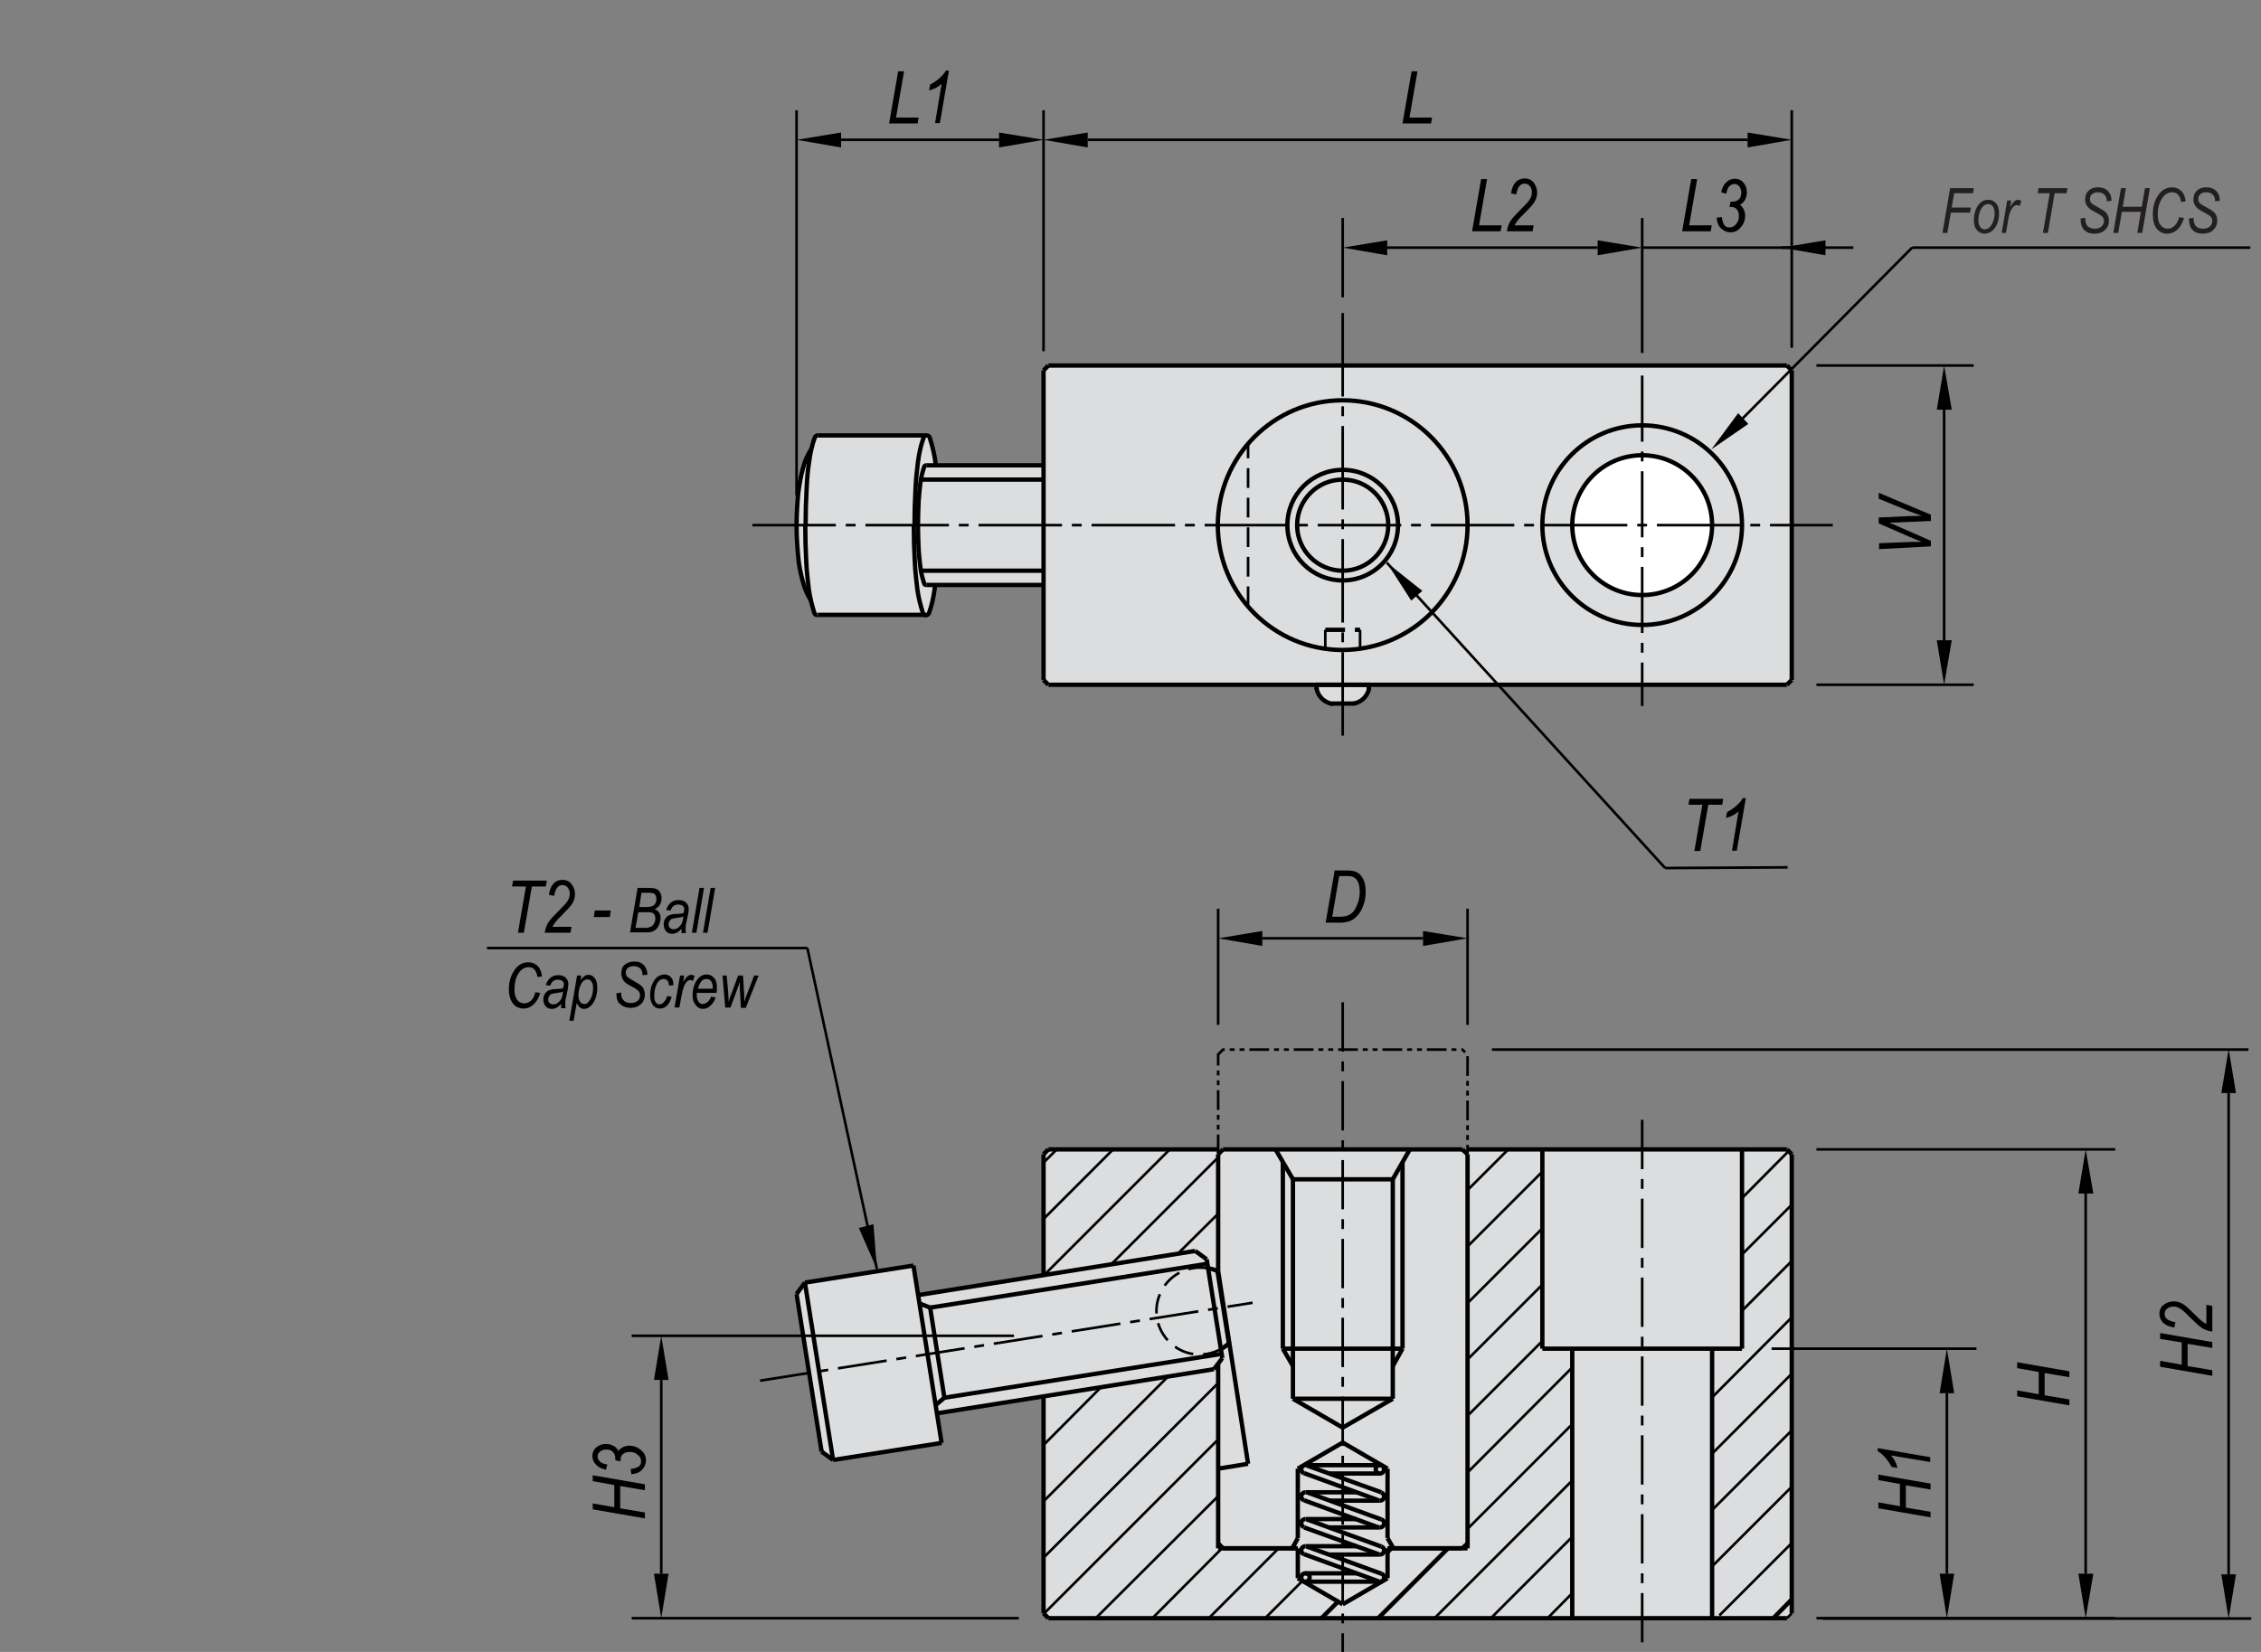 <?xml version="1.0" encoding="utf-8"?>
<!-- Generator: Adobe Illustrator 16.0.3, SVG Export Plug-In . SVG Version: 6.00 Build 0)  -->
<!DOCTYPE svg PUBLIC "-//W3C//DTD SVG 1.1//EN" "http://www.w3.org/Graphics/SVG/1.1/DTD/svg11.dtd">
<svg version="1.1" id="BJ350-e" xmlns="http://www.w3.org/2000/svg" xmlns:xlink="http://www.w3.org/1999/xlink" x="0px" y="0px"
	 width="650px" height="475px" viewBox="0 0 650 475" enable-background="new 0 0 650 475" xml:space="preserve">
<rect x="0" y="0" width="650" height="475" fill="#808080" stroke="none"/>
<polygon fill="#DCDDDE" points="515.1,331.9 513.7,330.5 301.4,330.5 300,331.9 300,366.7 263.9,372.4 262.6,363.9 231.4,368.8 
	229,372.1 236.2,417.4 239.5,419.8 270.7,414.9 269.3,406.4 300,401.5 300,463.9 301.4,465.3 513.7,465.3 515.1,463.9 "/>
<g>
	<path fill="#DCDDDE" d="M515.1,106.5l-1.4-1.4H301.4l-1.4,1.4v27.3h-31c0-0.3-0.1-0.7-0.1-1c-0.3-2.3-0.9-4.7-1.6-6.9
		c-0.1-0.4-0.5-0.7-0.9-0.7h-31.2c-0.4,0-0.8,0.3-0.9,0.7c-0.4,1.1-0.7,2.2-1,3.4c-1.1,1.7-1.9,3.6-2.4,5.6c-0.6,2.2-1,4.5-1.3,6.8
		c-0.3,3.1-0.5,6.3-0.5,9.4c0,3.2,0.2,6.3,0.5,9.4c0.3,2.3,0.7,4.6,1.3,6.8c0.5,2,1.3,3.8,2.4,5.6c0.3,1.1,0.6,2.3,1,3.4
		c0.1,0.4,0.5,0.7,0.9,0.7h31.2c0.4,0,0.8-0.3,0.9-0.7c0.8-2.2,1.3-4.6,1.6-6.9c0-0.3,0.1-0.7,0.1-1h31v27.3l1.4,1.4h76.7
		c0,0,0.8,5.7,8.2,5.7c7.5,0,7.5-5.7,7.5-5.7h119.8l1.4-1.4v-89.2H515.1z"/>
	<path fill="#FFFFFF" d="M452,151c0,11.1,9,20.1,20.1,20.1c11.1,0,20.1-9,20.1-20.1s-9-20.1-20.1-20.1C461,130.9,452,139.9,452,151"
		/>
	<polygon points="557.6,400.6 561.8,400.6 559.7,387.8 	"/>
	<polygon points="188,396.8 192.2,396.8 190.1,384.1 	"/>
	<polygon points="188,452.5 192.2,452.5 190.1,465.3 	"/>
	<polygon points="557.6,452.5 561.8,452.5 559.7,465.3 	"/>
	<polygon points="597.5,452.5 601.8,452.5 599.6,465.3 	"/>
	<polygon points="459.3,69.1 459.3,73.4 472.1,71.2 	"/>
	<polygon points="362.9,267.7 362.9,272 350.2,269.8 	"/>
	<polygon points="409.1,267.7 409.1,272 421.9,269.8 	"/>
	<polygon points="241.8,38.1 241.8,42.4 229,40.2 	"/>
	<polygon points="312.7,38.1 312.7,42.4 300,40.2 	"/>
	<polygon points="287.2,38.1 287.2,42.4 300,40.2 	"/>
	<polygon points="398.8,69.1 398.8,73.4 386,71.2 	"/>
	<polygon points="597.5,343.2 601.8,343.2 599.6,330.5 	"/>
	<polygon points="502.4,38.1 502.4,42.4 515.1,40.2 	"/>
	<polygon points="556.8,184.1 561.1,184.1 558.9,196.9 	"/>
	<polygon points="556.8,117.8 561.1,117.8 558.9,105.1 	"/>
	<line fill="none" stroke="#000000" stroke-width="1.25" x1="350.2" y1="365.5" x2="358.8" y2="420.9"/>
	<line fill="none" stroke="#000000" stroke-width="1.25" x1="492.2" y1="387.8" x2="492.2" y2="465.3"/>
	<line fill="none" stroke="#000000" stroke-width="0.75" x1="599.6" y1="452.5" x2="599.6" y2="343.2"/>
	
		<line fill="none" stroke="#000000" stroke-width="0.75" stroke-dasharray="14.173,2.835,2.835,2.835" x1="472.1" y1="322" x2="472.1" y2="473.9"/>
	<line fill="none" stroke="#000000" stroke-width="1.25" x1="515.1" y1="331.9" x2="515.1" y2="463.9"/>
	<line fill="none" stroke="#000000" stroke-width="1.25" x1="350.2" y1="392.2" x2="350.2" y2="445.2"/>
	<line fill="none" stroke="#000000" stroke-width="1.25" x1="452" y1="387.8" x2="452" y2="465.3"/>
	<line fill="none" stroke="#000000" stroke-width="1.25" x1="267.4" y1="376" x2="271.5" y2="401.9"/>
	<line fill="none" stroke="#000000" stroke-width="1.25" x1="270.7" y1="414.9" x2="262.6" y2="363.9"/>
	<line fill="none" stroke="#000000" stroke-width="1.25" x1="351.1" y1="389.3" x2="271.5" y2="401.9"/>
	<line fill="none" stroke="#000000" stroke-width="1.25" x1="349" y1="393.7" x2="269.3" y2="406.4"/>
	<line fill="none" stroke="#000000" stroke-width="1.25" x1="421.9" y1="445.2" x2="421.9" y2="331.9"/>
	<line fill="none" stroke="#000000" stroke-width="1.25" x1="400.4" y1="339.1" x2="400.4" y2="402.2"/>
	<line fill="none" stroke="#000000" stroke-width="1.25" x1="371.7" y1="339.1" x2="371.7" y2="402.2"/>
	
		<line fill="none" stroke="#000000" stroke-width="0.75" stroke-dasharray="14.173,2.835,2.835,2.835" x1="386" y1="288.2" x2="386" y2="478.9"/>
	
		<line fill="none" stroke="#000000" stroke-width="0.75" stroke-dasharray="14.173,2.835,2.835,2.835" x1="218.5" y1="397" x2="360.1" y2="374.6"/>
	<line fill="none" stroke="#000000" stroke-width="1.25" x1="239.5" y1="419.8" x2="231.4" y2="368.8"/>
	<line fill="none" stroke="#000000" stroke-width="1.25" x1="236.2" y1="417.4" x2="229" y2="372.1"/>
	<line fill="none" stroke="#000000" stroke-width="1.25" x1="513.7" y1="465.3" x2="301.4" y2="465.3"/>
	<line fill="none" stroke="#000000" stroke-width="1.25" x1="239.5" y1="419.8" x2="270.7" y2="414.9"/>
	<line fill="none" stroke="#000000" stroke-width="0.75" x1="292.9" y1="465.3" x2="181.6" y2="465.3"/>
	<line fill="none" stroke="#000000" stroke-width="0.75" x1="190.1" y1="452.5" x2="190.1" y2="396.8"/>
	<line fill="none" stroke="#000000" stroke-width="1.25" x1="236.2" y1="417.4" x2="239.5" y2="419.8"/>
	<line fill="none" stroke="#000000" stroke-width="1.25" x1="300" y1="463.9" x2="300" y2="401.5"/>
	<line fill="none" stroke="#000000" stroke-width="1.25" x1="300" y1="463.9" x2="301.4" y2="465.3"/>
	<line fill="none" stroke="#000000" stroke-width="1.25" x1="271.5" y1="401.9" x2="269" y2="404"/>
	<line fill="none" stroke="#000000" stroke-width="1.25" x1="382.1" y1="447" x2="396.7" y2="447"/>
	<line fill="none" stroke="#000000" stroke-width="1.25" x1="382.1" y1="439.2" x2="396.7" y2="439.2"/>
	<line fill="none" stroke="#000000" stroke-width="1.25" x1="382.1" y1="431.5" x2="396.7" y2="431.5"/>
	<line fill="none" stroke="#000000" stroke-width="1.25" x1="397.1" y1="444.7" x2="375.7" y2="436.9"/>
	<line fill="none" stroke="#000000" stroke-width="1.25" x1="397.1" y1="436.9" x2="375.7" y2="429.1"/>
	<line fill="none" stroke="#000000" stroke-width="1.25" x1="397.1" y1="429.1" x2="375.7" y2="421.4"/>
	<line fill="none" stroke="#000000" stroke-width="1.25" x1="382.1" y1="423.7" x2="396.7" y2="423.7"/>
	<line fill="none" stroke="#000000" stroke-width="1.25" x1="375.3" y1="421.3" x2="396.7" y2="421.3"/>
	<line fill="none" stroke="#000000" stroke-width="1.25" x1="398.9" y1="422.3" x2="386" y2="414.8"/>
	<line fill="none" stroke="#000000" stroke-width="1.25" x1="396.3" y1="446.9" x2="374.9" y2="439.2"/>
	<line fill="none" stroke="#000000" stroke-width="1.25" x1="396.3" y1="439.2" x2="374.9" y2="431.4"/>
	<line fill="none" stroke="#000000" stroke-width="1.25" x1="396.3" y1="431.4" x2="374.9" y2="423.6"/>
	<line fill="none" stroke="#000000" stroke-width="1.25" x1="371.7" y1="402.2" x2="400.4" y2="402.2"/>
	<line fill="none" stroke="#000000" stroke-width="1.25" x1="386" y1="410.5" x2="400.4" y2="402.2"/>
	<line fill="none" stroke="#000000" stroke-width="1.25" x1="375.3" y1="454.8" x2="396.7" y2="454.8"/>
	<line fill="none" stroke="#000000" stroke-width="1.25" x1="398.9" y1="453.8" x2="386" y2="461.3"/>
	<line fill="none" stroke="#000000" stroke-width="1.25" x1="397.1" y1="452.5" x2="375.7" y2="444.7"/>
	<line fill="none" stroke="#000000" stroke-width="1.25" x1="396.3" y1="454.7" x2="374.9" y2="446.9"/>
	<path fill="none" stroke="#000000" stroke-width="1.25" d="M375.3,444.6c-0.6,0-1.1,0.4-1.2,1c-0.1,0.6,0.2,1.1,0.8,1.3"/>
	<line fill="none" stroke="#000000" stroke-width="1.25" x1="373.1" y1="445.2" x2="373.1" y2="453.8"/>
	<path fill="none" stroke="#000000" stroke-width="1.25" d="M376.5,453.6c0-0.7-0.5-1.2-1.2-1.2s-1.2,0.5-1.2,1.2
		c0,0.7,0.5,1.2,1.2,1.2S376.5,454.2,376.5,453.6z"/>
	<line fill="none" stroke="#000000" stroke-width="1.25" x1="375.3" y1="452.4" x2="390" y2="452.4"/>
	<line fill="none" stroke="#000000" stroke-width="1.25" x1="373.1" y1="453.8" x2="386" y2="461.3"/>
	<line fill="none" stroke="#000000" stroke-width="1.25" x1="350.2" y1="422.3" x2="358.8" y2="420.9"/>
	<line fill="none" stroke="#000000" stroke-width="1.25" x1="350.2" y1="445.2" x2="373.1" y2="445.2"/>
	<line fill="none" stroke="#000000" stroke-width="1.25" x1="351.6" y1="445.2" x2="373.1" y2="445.2"/>
	<line fill="none" stroke="#000000" stroke-width="1.25" x1="351.6" y1="445.2" x2="350.2" y2="443.8"/>
	<line fill="none" stroke="#000000" stroke-width="1.25" x1="375.3" y1="444.6" x2="390" y2="444.6"/>
	<line fill="none" stroke="#000000" stroke-width="1.25" x1="375.3" y1="436.8" x2="390" y2="436.8"/>
	<line fill="none" stroke="#000000" stroke-width="1.25" x1="375.3" y1="429.1" x2="390" y2="429.1"/>
	<path fill="none" stroke="#000000" stroke-width="1.25" d="M375.3,436.8c-0.6,0-1.1,0.4-1.2,1c-0.1,0.6,0.2,1.1,0.8,1.3"/>
	<path fill="none" stroke="#000000" stroke-width="1.25" d="M375.3,429.1c-0.6,0-1.1,0.4-1.2,1c-0.1,0.6,0.2,1.1,0.8,1.3"/>
	<path fill="none" stroke="#000000" stroke-width="1.25" d="M375.3,421.3c-0.6,0-1.1,0.4-1.2,1c-0.1,0.6,0.2,1.1,0.8,1.3"/>
	<line fill="none" stroke="#000000" stroke-width="1.25" x1="373.1" y1="442.3" x2="373.1" y2="422.3"/>
	<line fill="none" stroke="#000000" stroke-width="1.25" x1="373.1" y1="422.3" x2="386" y2="414.8"/>
	<line fill="none" stroke="#000000" stroke-width="1.25" x1="373.1" y1="442.3" x2="371.5" y2="445.2"/>
	<line fill="none" stroke="#000000" stroke-width="1.25" x1="386" y1="410.5" x2="371.7" y2="402.2"/>
	<path fill="none" stroke="#000000" stroke-width="1.25" d="M396.7,447c0.6,0,1.1-0.4,1.2-1c0.1-0.6-0.2-1.1-0.8-1.3"/>
	<line fill="none" stroke="#000000" stroke-width="1.25" x1="398.9" y1="453.8" x2="398.9" y2="445.2"/>
	<path fill="none" stroke="#000000" stroke-width="1.25" d="M396.7,454.8c0.6,0,1.1-0.4,1.2-1c0.1-0.6-0.2-1.1-0.8-1.3"/>
	<line fill="none" stroke="#000000" stroke-width="1.25" x1="420.4" y1="445.2" x2="421.9" y2="443.8"/>
	<path fill="none" stroke="#000000" stroke-width="1.25" d="M397.9,422.5c0-0.7-0.5-1.2-1.2-1.2s-1.2,0.5-1.2,1.2
		c0,0.7,0.5,1.2,1.2,1.2S397.9,423.1,397.9,422.5z"/>
	<path fill="none" stroke="#000000" stroke-width="1.25" d="M396.7,439.2c0.6,0,1.1-0.4,1.2-1c0.1-0.6-0.2-1.1-0.8-1.3"/>
	<path fill="none" stroke="#000000" stroke-width="1.25" d="M396.7,431.5c0.6,0,1.1-0.4,1.2-1c0.1-0.6-0.2-1.1-0.8-1.3"/>
	<line fill="none" stroke="#000000" stroke-width="1.25" x1="398.9" y1="422.3" x2="398.9" y2="442.3"/>
	<line fill="none" stroke="#000000" stroke-width="1.25" x1="398.9" y1="445.2" x2="420.4" y2="445.2"/>
	<line fill="none" stroke="#000000" stroke-width="1.25" x1="398.9" y1="442.3" x2="400.6" y2="445.2"/>
	<line fill="none" stroke="#000000" stroke-width="1.25" x1="398.9" y1="445.2" x2="421.9" y2="445.2"/>
	<line fill="none" stroke="#000000" stroke-width="0.75" x1="522.2" y1="465.3" x2="608.1" y2="465.3"/>
	<line fill="none" stroke="#000000" stroke-width="0.75" x1="513.7" y1="465.3" x2="515.1" y2="463.9"/>
	<line fill="none" stroke="#000000" stroke-width="0.75" x1="559.7" y1="452.5" x2="559.7" y2="400.6"/>
	<path fill="none" stroke="#000000" stroke-width="0.75" d="M154,254"/>
	<line fill="none" stroke="#000000" stroke-width="0.75" x1="312.7" y1="40.2" x2="502.4" y2="40.2"/>
	<path fill="none" stroke="#000000" stroke-width="1.25" d="M500.8,151c0-15.8-12.8-28.7-28.7-28.7c-15.8,0-28.7,12.8-28.7,28.7
		c0,15.8,12.8,28.7,28.7,28.7C487.9,179.7,500.8,166.8,500.8,151z"/>
	<path fill="none" stroke="#000000" stroke-width="1.25" d="M492.2,151c0-11.1-9-20.1-20.1-20.1c-11.1,0-20.1,9-20.1,20.1
		s9,20.1,20.1,20.1C483.2,171.1,492.2,162.1,492.2,151z"/>
	<line fill="none" stroke="#000000" stroke-width="1.25" x1="301.4" y1="196.9" x2="513.7" y2="196.9"/>
	<line fill="none" stroke="#000000" stroke-width="1.25" x1="301.4" y1="105.1" x2="513.7" y2="105.1"/>
	
		<line fill="none" stroke="#000000" stroke-width="0.75" stroke-dasharray="24,2.835,2.835,2.835" x1="216.3" y1="151" x2="526.9" y2="151"/>
	<line fill="none" stroke="#000000" stroke-width="0.75" x1="428.9" y1="301.8" x2="646.4" y2="301.8"/>
	<line fill="none" stroke="#000000" stroke-width="1.25" x1="421.9" y1="330.5" x2="513.7" y2="330.5"/>
	<line fill="none" stroke="#000000" stroke-width="1.25" x1="500.8" y1="387.8" x2="443.4" y2="387.8"/>
	<line fill="none" stroke="#000000" stroke-width="1.25" x1="301.4" y1="330.5" x2="350.2" y2="330.5"/>
	<line fill="none" stroke="#000000" stroke-width="1.25" x1="267.4" y1="376" x2="347" y2="363.4"/>
	<line fill="none" stroke="#000000" stroke-width="1.25" x1="263.9" y1="372.4" x2="343.6" y2="359.7"/>
	<line fill="none" stroke="#000000" stroke-width="0.75" x1="291.5" y1="384.1" x2="181.6" y2="384.1"/>
	<line fill="none" stroke="#000000" stroke-width="1.25" x1="231.4" y1="368.8" x2="262.6" y2="363.9"/>
	<line fill="none" stroke="#000000" stroke-width="1.25" x1="229" y1="372.1" x2="231.4" y2="368.8"/>
	<line fill="none" stroke="#000000" stroke-width="1.25" x1="300" y1="366.7" x2="300" y2="331.9"/>
	<line fill="none" stroke="#000000" stroke-width="1.25" x1="267.4" y1="376" x2="264.3" y2="374.8"/>
	<line fill="none" stroke="#000000" stroke-width="1.25" x1="300" y1="331.9" x2="301.4" y2="330.5"/>
	<polyline fill="none" stroke="#000000" stroke-width="0.75" stroke-dasharray="5.669,1.417,1.417,1.417,1.417,1.417" points="
		350.2,331.9 350.2,303.2 351.6,301.8 420.4,301.8 421.9,303.2 421.9,331.9 	"/>
	<line fill="none" stroke="#000000" stroke-width="1.25" x1="420.4" y1="330.5" x2="351.6" y2="330.5"/>
	<line fill="none" stroke="#000000" stroke-width="1.25" x1="400.4" y1="339.1" x2="371.7" y2="339.1"/>
	<line fill="none" stroke="#000000" stroke-width="1.25" x1="368.8" y1="387.8" x2="403.2" y2="387.8"/>
	<line fill="none" stroke="#000000" stroke-width="1.25" x1="350.2" y1="331.9" x2="350.2" y2="365.5"/>
	<line fill="none" stroke="#000000" stroke-width="1.25" x1="368.8" y1="334.1" x2="368.8" y2="387.8"/>
	<path fill="none" stroke="#000000" stroke-width="0.75" stroke-dasharray="5.669,2.835" d="M347.3,364.7c-5.4-1-10.9,1.6-13.4,6.5
		c-2.6,4.9-1.6,10.9,2.3,14.7c3.9,3.9,9.9,4.7,14.8,2"/>
	<path fill="none" stroke="#000000" stroke-width="1.25" d="M350,365.5c-0.8-0.4-1.7-0.7-2.7-0.8"/>
	<line fill="none" stroke="#000000" stroke-width="1.25" x1="353.3" y1="386.3" x2="350" y2="365.5"/>
	<line fill="none" stroke="#000000" stroke-width="1.25" x1="351.4" y1="390.5" x2="349" y2="393.7"/>
	<line fill="none" stroke="#000000" stroke-width="1.25" x1="346.9" y1="362.1" x2="351.4" y2="390.5"/>
	<path fill="none" stroke="#000000" stroke-width="1.25" d="M351,387.9c0.8-0.4,1.6-1,2.3-1.6"/>
	<line fill="none" stroke="#000000" stroke-width="1.25" x1="346.9" y1="362.1" x2="343.6" y2="359.7"/>
	<line fill="none" stroke="#000000" stroke-width="1.25" x1="371.7" y1="392.8" x2="368.8" y2="387.8"/>
	<line fill="none" stroke="#000000" stroke-width="1.25" x1="351.6" y1="330.5" x2="350.2" y2="331.9"/>
	<line fill="none" stroke="#000000" stroke-width="1.25" x1="371.7" y1="339.1" x2="366.7" y2="330.5"/>
	<line fill="none" stroke="#000000" stroke-width="1.25" x1="403.2" y1="334.1" x2="403.2" y2="387.8"/>
	<line fill="none" stroke="#000000" stroke-width="1.25" x1="443.4" y1="387.8" x2="443.4" y2="330.5"/>
	<line fill="none" stroke="#000000" stroke-width="1.25" x1="400.4" y1="392.8" x2="403.2" y2="387.8"/>
	<line fill="none" stroke="#000000" stroke-width="1.25" x1="420.4" y1="330.5" x2="421.9" y2="331.9"/>
	<line fill="none" stroke="#000000" stroke-width="1.25" x1="400.4" y1="339.1" x2="405.3" y2="330.5"/>
	<line fill="none" stroke="#000000" stroke-width="0.75" x1="362.9" y1="269.8" x2="409.1" y2="269.8"/>
	<line fill="none" stroke="#000000" stroke-width="0.75" x1="350.2" y1="294.7" x2="350.2" y2="261.3"/>
	<line fill="none" stroke="#000000" stroke-width="0.75" x1="421.9" y1="294.7" x2="421.9" y2="261.3"/>
	<path fill="none" stroke="#000000" stroke-width="0.75" d="M444.9,234.4"/>
	<path fill="none" stroke="#000000" stroke-width="1.25" d="M269,133.8c0-0.3-0.1-0.7-0.1-1c-0.3-2.3-0.9-4.7-1.6-6.9
		c-0.1-0.4-0.5-0.7-0.9-0.7s-0.8,0.3-0.9,0.7c-0.8,2.2-1.3,4.6-1.6,6.9c-0.3,2.5-0.6,5-0.7,7.6c-0.2,3.6-0.3,7.1-0.3,10.7"/>
	<line fill="none" stroke="#000000" stroke-width="1.25" x1="300" y1="195.5" x2="300" y2="106.5"/>
	<line fill="none" stroke="#000000" stroke-width="0.75" x1="229" y1="142.5" x2="229" y2="31.7"/>
	<path fill="none" stroke="#000000" stroke-width="1.25" d="M235.1,125.2c-0.4,0-0.8,0.3-0.9,0.7c-0.8,2.2-1.3,4.6-1.6,6.9
		c-0.4,2.5-0.6,5-0.7,7.6c-0.2,3.6-0.3,7.1-0.3,10.7"/>
	<line fill="none" stroke="#000000" stroke-width="1.25" x1="235.1" y1="176.8" x2="266.3" y2="176.8"/>
	<path fill="none" stroke="#000000" stroke-width="1.25" d="M231.5,151c0,3.6,0.1,7.1,0.3,10.7c0.1,2.5,0.4,5.1,0.7,7.6
		c0.3,2.3,0.9,4.7,1.6,6.9c0.1,0.4,0.5,0.7,0.9,0.7"/>
	<path fill="none" stroke="#000000" stroke-width="1.25" d="M229,151c0,3.2,0.2,6.3,0.5,9.4c0.2,2.3,0.7,4.6,1.3,6.8
		c0.5,2,1.3,3.8,2.4,5.6"/>
	<path fill="none" stroke="#000000" stroke-width="1.25" d="M233.2,129.2c-1.1,1.7-1.9,3.6-2.4,5.6c-0.6,2.2-1,4.5-1.3,6.8
		c-0.3,3.1-0.5,6.3-0.5,9.4"/>
	<path fill="none" stroke="#000000" stroke-width="1.25" d="M262.7,151c0,3.6,0.1,7.1,0.3,10.7c0.1,2.5,0.4,5.1,0.7,7.6
		c0.3,2.3,0.9,4.7,1.6,6.9c0.1,0.4,0.5,0.7,0.9,0.7c0.4,0,0.8-0.3,0.9-0.7c0.8-2.2,1.3-4.6,1.6-6.9c0-0.3,0.1-0.7,0.1-1"/>
	<line fill="none" stroke="#000000" stroke-width="1.25" x1="300" y1="195.5" x2="301.4" y2="196.9"/>
	<line fill="none" stroke="#000000" stroke-width="1.25" x1="265.1" y1="137.9" x2="300" y2="137.9"/>
	<line fill="none" stroke="#000000" stroke-width="1.25" x1="266.3" y1="133.8" x2="300" y2="133.8"/>
	<line fill="none" stroke="#000000" stroke-width="1.25" x1="300" y1="164.1" x2="265.1" y2="164.1"/>
	<line fill="none" stroke="#000000" stroke-width="1.25" x1="300" y1="168.2" x2="266.3" y2="168.2"/>
	<path fill="none" stroke="#000000" stroke-width="1.25" d="M266.3,133.8c-0.3,0-0.5,0.2-0.6,0.4c-0.5,1.5-0.9,3-1.1,4.6
		c-0.2,1.7-0.4,3.4-0.5,5.1c-0.1,2.4-0.2,4.7-0.2,7.1s0.1,4.7,0.2,7.1c0.1,1.7,0.3,3.4,0.5,5.1c0.2,1.6,0.6,3.1,1.1,4.6
		c0.1,0.3,0.3,0.4,0.6,0.4"/>
	<line fill="none" stroke="#000000" stroke-width="0.75" x1="241.8" y1="40.2" x2="287.2" y2="40.2"/>
	<line fill="none" stroke="#000000" stroke-width="1.25" x1="235.1" y1="125.2" x2="266.3" y2="125.2"/>
	<line fill="none" stroke="#000000" stroke-width="0.75" x1="300" y1="101" x2="300" y2="31.7"/>
	<line fill="none" stroke="#000000" stroke-width="1.25" x1="301.4" y1="105.1" x2="300" y2="106.5"/>
	<path fill="none" stroke="#000000" stroke-width="1.25" d="M421.9,151c0-19.8-16.1-35.9-35.9-35.9s-35.9,16.1-35.9,35.9
		s16.1,35.9,35.9,35.9C405.8,186.8,421.9,170.8,421.9,151z"/>
	
		<line fill="none" stroke="#000000" stroke-width="0.75" stroke-dasharray="24,2.835,2.835,2.835" x1="386" y1="90" x2="386" y2="214.1"/>
	<line fill="none" stroke="#000000" stroke-width="1.25" stroke-dasharray="5.669,2.835" x1="381" y1="181.1" x2="391" y2="181.1"/>
	<line fill="none" stroke="#000000" stroke-width="1.25" x1="378.1" y1="196.9" x2="393.9" y2="196.9"/>
	<circle fill="none" stroke="#000000" stroke-width="1.25" cx="386" cy="151" r="15.9"/>
	<circle fill="none" stroke="#000000" stroke-width="1.25" cx="386" cy="151" r="13.1"/>
	<line fill="none" stroke="#000000" stroke-width="0.75" stroke-dasharray="5.669,2.835" x1="381" y1="186.5" x2="381" y2="181.1"/>
	
		<line fill="none" stroke="#000000" stroke-width="0.75" stroke-dasharray="5.669,2.835" x1="358.8" y1="174.3" x2="358.8" y2="127.7"/>
	<line fill="none" stroke="#000000" stroke-width="0.75" stroke-dasharray="5.669,2.835" x1="391" y1="186.5" x2="391" y2="181.1"/>
	<line fill="none" stroke="#000000" stroke-width="0.75" x1="386" y1="85.5" x2="386" y2="62.7"/>
	<line fill="none" stroke="#000000" stroke-width="0.75" x1="459.3" y1="71.2" x2="398.8" y2="71.2"/>
	<line fill="none" stroke="#000000" stroke-width="0.75" x1="522.2" y1="330.5" x2="608.1" y2="330.5"/>
	<line fill="none" stroke="#000000" stroke-width="0.75" x1="509.3" y1="387.8" x2="568.2" y2="387.8"/>
	<line fill="none" stroke="#000000" stroke-width="1.25" x1="500.8" y1="387.8" x2="500.8" y2="330.5"/>
	<line fill="none" stroke="#000000" stroke-width="1.25" x1="513.7" y1="330.5" x2="515.1" y2="331.9"/>
	<line fill="none" stroke="#000000" stroke-width="0.75" x1="549.7" y1="71.2" x2="646.92" y2="71.2"/>
	<line fill="none" stroke="#000000" stroke-width="0.75" x1="522.2" y1="196.9" x2="567.4" y2="196.9"/>
	<line fill="none" stroke="#000000" stroke-width="0.75" x1="522.2" y1="105.1" x2="567.4" y2="105.1"/>
	
		<line fill="none" stroke="#000000" stroke-width="0.75" stroke-dasharray="19,2.835,2.835,2.835" x1="472.1" y1="108" x2="472.1" y2="203"/>
	<line fill="none" stroke="#000000" stroke-width="1.25" x1="515.1" y1="195.5" x2="515.1" y2="106.5"/>
	<line fill="none" stroke="#000000" stroke-width="1.25" x1="515.1" y1="195.5" x2="513.7" y2="196.9"/>
	<line fill="none" stroke="#000000" stroke-width="0.75" x1="472.1" y1="101.5" x2="472.1" y2="62.7"/>
	<line fill="none" stroke="#000000" stroke-width="0.75" x1="515.1" y1="100" x2="515.1" y2="31.7"/>
	<line fill="none" stroke="#000000" stroke-width="1.25" x1="513.7" y1="105.1" x2="515.1" y2="106.5"/>
	<line fill="none" stroke="#000000" stroke-width="0.75" x1="472.1" y1="71.2" x2="514.8" y2="71.2"/>
	<line fill="none" stroke="#000000" stroke-width="0.75" x1="558.9" y1="117.8" x2="558.9" y2="184.1"/>
	<line fill="none" stroke="#000000" stroke-width="0.75" x1="500.4" y1="120.9" x2="549.7" y2="71.2"/>
</g>
<g>
	<path d="M594.9,404.1l-15-2.6v-1.7l6.2,1.1v-6.4l-6.2-1.1v-1.7l15,2.6v1.7l-7.1-1.2v6.4l7.1,1.2V404.1z"/>
</g>
<g>
	<path d="M185.4,436.6l-15-2.6v-1.7l6.2,1.1V427l-6.2-1.1v-1.7l15,2.6v1.7l-7.1-1.2v6.4l7.1,1.2V436.6z"/>
	<path d="M181.5,423.9l-0.2-1.5c1.1-0.1,1.8-0.4,2.3-0.7c0.5-0.3,0.7-0.9,0.7-1.5c0-0.7-0.3-1.4-1-1.9c-0.6-0.6-1.4-0.8-2.3-0.8
		c-0.8,0-1.4,0.2-1.9,0.6c-0.5,0.4-0.7,1-0.7,1.6c0,0.1,0,0.2,0,0.5l-1.5-0.3c0-0.1,0-0.3,0-0.4c0-0.8-0.2-1.5-0.7-2
		s-1.1-0.7-1.9-0.7c-0.7,0-1.3,0.2-1.8,0.6s-0.7,0.9-0.7,1.4s0.2,1,0.7,1.5c0.5,0.4,1.2,0.7,2.1,0.8l-0.4,1.5
		c-1.3-0.3-2.2-0.7-2.9-1.5c-0.7-0.7-1-1.5-1-2.5s0.4-1.8,1.1-2.4c0.7-0.6,1.6-1,2.8-1c0.8,0,1.5,0.2,2.1,0.5
		c0.6,0.3,1.1,0.8,1.5,1.5c0.3-0.5,0.8-0.8,1.3-1.1c0.5-0.2,1.1-0.4,1.7-0.4c1.4,0,2.5,0.4,3.5,1.3c1,0.8,1.4,1.8,1.4,2.9
		s-0.4,1.9-1.1,2.7C183.9,423.4,182.8,423.8,181.5,423.9z"/>
</g>
<g>
	<path d="M555,436.3l-15-2.6V432l6.2,1.1v-6.4l-6.2-1.1V424l15,2.6v1.7l-7.1-1.2v6.4l7.1,1.2V436.3z"/>
	<path d="M555,420.4l-11.4-1.9c0.8,0.8,1.5,2,1.9,3.6l-1.7-0.3c-0.5-1-1.2-2-2-2.9c-0.7-0.7-1.3-1.3-2-1.6v-0.9l15.1,2.6v1.4H555z"
		/>
</g>
<g>
	<path d="M403.2,35.5l2.6-15h1.7l-2.3,13.3h6.5l-0.3,1.7H403.2z"/>
</g>
<g>
	<path d="M255.6,35.5l2.6-15h1.7l-2.3,13.3h6.5l-0.3,1.7H255.6z"/>
	<path d="M268.8,35.5l1.9-11.4c-0.8,0.8-2,1.5-3.6,1.9l0.3-1.7c1-0.5,2-1.2,2.9-2c0.7-0.7,1.3-1.3,1.6-2h0.9l-2.6,15.1h-1.4V35.5z"
		/>
</g>
<g>
	<path d="M381.1,265.3l2.6-15h3.7c0.8,0,1.5,0.1,1.9,0.2c0.6,0.2,1.2,0.5,1.7,1s0.9,1.2,1.2,2c0.3,0.8,0.4,1.8,0.4,2.9
		c0,1.5-0.2,2.8-0.7,4c-0.4,1.2-1,2.2-1.7,2.9c-0.7,0.8-1.4,1.3-2.3,1.6c-0.7,0.2-1.5,0.4-2.4,0.4H381.1z M383,263.6h2
		c0.9,0,1.7-0.1,2.3-0.3c0.6-0.2,1.2-0.6,1.7-1.1c0.5-0.6,0.9-1.4,1.3-2.4c0.4-1,0.6-2.2,0.6-3.5c0-1.1-0.2-2.1-0.5-2.7
		c-0.3-0.7-0.8-1.1-1.3-1.4c-0.4-0.2-1-0.3-1.9-0.3H385L383,263.6z"/>
</g>
<g>
	<path d="M423.2,66.5l2.6-15h1.7l-2.3,13.3h6.5l-0.3,1.7H423.2z"/>
	<path d="M433.2,66.5c0.2-1.3,0.6-2.4,1.2-3.2c0.4-0.6,1.5-1.8,3.2-3.5c1-1,1.8-1.8,2.2-2.5c0.4-0.6,0.6-1.3,0.6-2
		c0-0.7-0.2-1.3-0.6-1.8c-0.4-0.5-0.9-0.7-1.5-0.7c-0.6,0-1.1,0.2-1.5,0.7c-0.4,0.5-0.7,1.3-0.9,2.4l-1.5-0.3
		c0.2-1.4,0.6-2.4,1.3-3.2c0.7-0.7,1.6-1.1,2.6-1.1c1.1,0,2,0.4,2.6,1.2c0.6,0.8,1,1.7,1,2.9c0,1-0.3,2-0.9,2.9
		c-0.4,0.6-1.4,1.7-3.1,3.4c-1.3,1.2-2.1,2.3-2.5,3.1h5.5l-0.3,1.7H433.2z"/>
</g>
<g>
	<path d="M555.2,157.1l-15,0.8v-1.7l7.4-0.3c1.6-0.1,2.9-0.1,3.8-0.1h1l-3.6-1.5l-8.7-3.8v-1.7l8.8-0.4c1.1,0,2.3-0.1,3.6-0.1
		c-0.3-0.1-0.8-0.3-1.5-0.5c-1.1-0.4-1.9-0.7-2.4-0.9l-8.5-3.5v-1.7l15,6.3v1.8l-9.1,0.4c-0.8,0-1.7,0.1-2.9,0.1
		c1,0.4,1.7,0.6,2.2,0.9l9.8,4.3v1.6H555.2z"/>
</g>
<g>
	<path d="M483.6,66.5l2.6-15h1.7l-2.3,13.3h6.5l-0.3,1.7H483.6z"/>
	<path d="M493.5,62.6l1.5-0.2c0.1,1.1,0.4,1.8,0.7,2.3s0.9,0.7,1.5,0.7c0.7,0,1.4-0.3,1.9-1c0.6-0.6,0.8-1.4,0.8-2.3
		c0-0.8-0.2-1.4-0.6-1.9c-0.4-0.5-1-0.7-1.6-0.7c-0.1,0-0.2,0-0.5,0l0.3-1.5c0.1,0,0.3,0,0.4,0c0.8,0,1.5-0.2,2-0.7s0.7-1.1,0.7-1.9
		c0-0.7-0.2-1.3-0.6-1.8s-0.9-0.7-1.4-0.7s-1,0.2-1.5,0.7c-0.4,0.5-0.7,1.2-0.8,2.1l-1.5-0.4c0.3-1.3,0.7-2.2,1.5-2.9
		c0.7-0.7,1.5-1,2.5-1s1.8,0.4,2.4,1.1c0.6,0.7,1,1.6,1,2.8c0,0.8-0.2,1.5-0.5,2.1s-0.8,1.1-1.5,1.5c0.5,0.3,0.8,0.8,1.1,1.3
		c0.2,0.5,0.4,1.1,0.4,1.7c0,1.4-0.4,2.5-1.3,3.5c-0.8,1-1.8,1.4-2.9,1.4s-1.9-0.4-2.7-1.1C494,65,493.6,63.9,493.5,62.6z"/>
</g>
<line fill="none" stroke="#000000" stroke-width="0.75" x1="492.2" y1="401.8" x2="515.1" y2="378.8"/>
<line fill="none" stroke="#000000" stroke-width="0.75" x1="500.8" y1="376.9" x2="515.1" y2="362.6"/>
<line fill="none" stroke="#000000" stroke-width="0.75" x1="500.8" y1="360.7" x2="515.1" y2="346.4"/>
<line fill="none" stroke="#000000" stroke-width="0.75" x1="500.8" y1="344.5" x2="514.2" y2="331"/>
<line fill="none" stroke="#000000" stroke-width="0.75" x1="492.2" y1="418" x2="515.1" y2="395"/>
<line fill="none" stroke="#000000" stroke-width="0.75" x1="492.2" y1="434.2" x2="515.1" y2="411.3"/>
<line fill="none" stroke="#000000" stroke-width="0.75" x1="492.2" y1="450.4" x2="515.1" y2="427.5"/>
<line fill="none" stroke="#000000" stroke-width="0.75" x1="494.3" y1="464.5" x2="515.1" y2="443.7"/>
<line fill="none" stroke="#000000" stroke-width="1.25" x1="509.8" y1="465.3" x2="515.1" y2="459.9"/>
<line fill="none" stroke="#000000" stroke-width="0.75" x1="300.1" y1="464" x2="350.2" y2="413.9"/>
<line fill="none" stroke="#000000" stroke-width="0.75" x1="421.9" y1="342.2" x2="433.6" y2="330.5"/>
<line fill="none" stroke="#000000" stroke-width="0.75" x1="300" y1="447.9" x2="350.2" y2="397.7"/>
<line fill="none" stroke="#000000" stroke-width="0.75" x1="300" y1="431.7" x2="335.8" y2="395.8"/>
<line fill="none" stroke="#000000" stroke-width="0.75" x1="300" y1="415.5" x2="316.5" y2="398.9"/>
<line fill="none" stroke="#000000" stroke-width="0.75" x1="315" y1="465.3" x2="350.2" y2="430.2"/>
<line fill="none" stroke="#000000" stroke-width="0.75" x1="421.9" y1="358.4" x2="443.4" y2="336.9"/>
<line fill="none" stroke="#000000" stroke-width="0.75" x1="331.3" y1="465.3" x2="351.3" y2="445.2"/>
<line fill="none" stroke="#000000" stroke-width="0.75" x1="421.9" y1="374.7" x2="443.4" y2="353.2"/>
<line fill="none" stroke="#000000" stroke-width="0.75" x1="347.5" y1="465.3" x2="367.6" y2="445.2"/>
<line fill="none" stroke="#000000" stroke-width="0.75" x1="421.9" y1="390.9" x2="443.4" y2="369.4"/>
<line fill="none" stroke="#000000" stroke-width="0.75" x1="363.7" y1="465.3" x2="374.4" y2="454.6"/>
<line fill="none" stroke="#000000" stroke-width="0.75" x1="421.9" y1="407.1" x2="443.4" y2="385.6"/>
<line fill="none" stroke="#000000" stroke-width="1.25" x1="379.9" y1="465.3" x2="384.7" y2="460.5"/>
<line fill="none" stroke="#000000" stroke-width="0.75" x1="421.9" y1="423.4" x2="452" y2="393.2"/>
<line fill="none" stroke="#000000" stroke-width="1.25" x1="398.9" y1="446.3" x2="400" y2="445.2"/>
<line fill="none" stroke="#000000" stroke-width="1.25" x1="396.2" y1="465.3" x2="416.3" y2="445.2"/>
<line fill="none" stroke="#000000" stroke-width="0.75" x1="421.9" y1="439.6" x2="452" y2="409.5"/>
<line fill="none" stroke="#000000" stroke-width="0.75" x1="412.4" y1="465.3" x2="452" y2="425.7"/>
<line fill="none" stroke="#000000" stroke-width="0.75" x1="428.6" y1="465.3" x2="452" y2="441.9"/>
<line fill="none" stroke="#000000" stroke-width="0.75" x1="444.9" y1="465.3" x2="452" y2="458.1"/>
<line fill="none" stroke="#000000" stroke-width="0.75" x1="300.1" y1="366.7" x2="336.3" y2="330.5"/>
<line fill="none" stroke="#000000" stroke-width="0.75" x1="300" y1="350.5" x2="320" y2="330.5"/>
<line fill="none" stroke="#000000" stroke-width="0.75" x1="300" y1="334.3" x2="303.8" y2="330.5"/>
<line fill="none" stroke="#000000" stroke-width="0.75" x1="319.4" y1="363.6" x2="350.2" y2="332.8"/>
<line fill="none" stroke="#000000" stroke-width="0.75" x1="338.6" y1="360.5" x2="350.2" y2="349"/>
<line fill="none" stroke="#000000" stroke-width="1.25" stroke-linecap="round" stroke-linejoin="round" stroke-miterlimit="10" x1="378.5" y1="198" x2="378.5" y2="196.9"/>
<line fill="none" stroke="#000000" stroke-width="1.25" stroke-linecap="round" stroke-linejoin="round" stroke-miterlimit="10" x1="382.9" y1="202.3" x2="389.2" y2="202.3"/>
<g>
	
		<path fill="none" stroke="#000000" stroke-width="1.25" stroke-linecap="round" stroke-linejoin="round" stroke-miterlimit="10" d="
		M378.5,198c0.4,2.2,2.1,3.9,4.4,4.4"/>
</g>
<line fill="none" stroke="#000000" stroke-width="1.25" stroke-linecap="round" stroke-linejoin="round" stroke-miterlimit="10" x1="393.5" y1="198" x2="393.5" y2="196.9"/>
<g>
	
		<path fill="none" stroke="#000000" stroke-width="1.25" stroke-linecap="round" stroke-linejoin="round" stroke-miterlimit="10" d="
		M389.2,202.3c2.2-0.4,3.9-2.1,4.4-4.3"/>
</g>
<polygon points="638.6,452.7 642.8,452.7 640.7,465.4 "/>
<polygon points="638.6,314.3 642.8,314.3 640.7,301.6 "/>
<line fill="none" stroke="#000000" stroke-width="0.75" x1="640.7" y1="452.7" x2="640.7" y2="314.3"/>
<line fill="none" stroke="#000000" stroke-width="0.75" x1="524" y1="465.4" x2="647.2" y2="465.4"/>
<g>
	<path d="M636,395.6l-15-2.6v-1.7l6.2,1.1V386l-6.2-1v-1.7l15,2.6v1.7l-7.1-1.2v6.4l7.1,1.2V395.6z"/>
	<path d="M636,382.9c-1.3-0.2-2.4-0.6-3.2-1.2c-0.6-0.4-1.8-1.5-3.5-3.2c-1-1-1.8-1.8-2.5-2.2c-0.6-0.4-1.3-0.6-2-0.6
		s-1.3,0.2-1.8,0.6s-0.7,0.9-0.7,1.5s0.2,1.1,0.7,1.5s1.3,0.7,2.4,0.9l-0.3,1.5c-1.4-0.2-2.4-0.6-3.2-1.3c-0.7-0.7-1.1-1.6-1.1-2.6
		c0-1.1,0.4-2,1.2-2.6c0.8-0.6,1.7-1,2.9-1c1,0,2,0.3,2.9,0.9c0.6,0.4,1.7,1.4,3.4,3.1c1.2,1.3,2.3,2.1,3.1,2.5v-5.5l1.7,0.3V382.9
		L636,382.9z"/>
</g>
<line fill="none" stroke="#000000" stroke-width="0.75" x1="232.1" y1="272.6" x2="140" y2="272.6"/>
<path d="M256.6,366.5"/>
<path fill="none" stroke="#000000" stroke-width="0.75" d="M256.6,366.5"/>
<path d="M266.4,362.5"/>
<path d="M266.4,362.5"/>
<path fill="none" stroke="#000000" stroke-width="0.75" d="M266.4,362.5"/>
<g>
	<path d="M148.9,268.2l2.3-13.3h-4l0.3-1.7h9.7l-0.3,1.7h-4l-2.3,13.3H148.9z"/>
	<path d="M156.6,268.2c0.2-1.3,0.6-2.4,1.2-3.2c0.4-0.6,1.5-1.8,3.2-3.5c1-1,1.8-1.8,2.2-2.5c0.4-0.7,0.6-1.3,0.6-2
		c0-0.7-0.2-1.3-0.6-1.8c-0.4-0.5-0.9-0.7-1.5-0.7c-0.6,0-1.1,0.2-1.5,0.7c-0.4,0.5-0.7,1.3-0.9,2.4l-1.5-0.3
		c0.2-1.4,0.6-2.4,1.3-3.2c0.7-0.8,1.6-1.1,2.6-1.1c1.1,0,2,0.4,2.6,1.2c0.6,0.8,1,1.7,1,2.9c0,1-0.3,2-0.9,2.9
		c-0.4,0.6-1.4,1.7-3.1,3.4c-1.3,1.2-2.1,2.3-2.5,3.1h5.5l-0.3,1.7H156.6z"/>
	<path d="M170.7,263.7l0.3-1.9h4.6l-0.3,1.9H170.7z"/>
	<path d="M181.1,268.2l2.2-12.9h3.3c0.8,0,1.4,0.1,1.8,0.2c0.6,0.2,1,0.5,1.3,1c0.3,0.5,0.5,1.1,0.5,1.8c0,0.7-0.2,1.3-0.5,1.9
		c-0.3,0.5-0.8,0.9-1.5,1.2c0.6,0.2,1,0.6,1.3,1c0.3,0.5,0.4,1,0.4,1.6c0,0.7-0.2,1.4-0.5,2.1c-0.3,0.7-0.8,1.2-1.3,1.5
		c-0.5,0.3-1.1,0.5-1.8,0.5h-5.2V268.2z M182.7,266.8h2.4c0.6,0,1.1,0,1.3-0.1c0.4-0.1,0.7-0.2,1-0.4c0.3-0.2,0.5-0.5,0.7-0.9
		c0.2-0.4,0.3-0.8,0.3-1.3c0-0.6-0.2-1.1-0.5-1.4c-0.3-0.3-0.9-0.4-1.7-0.4h-2.7L182.7,266.8z M183.8,260.8h2.1c1,0,1.7-0.2,2.1-0.5
		c0.5-0.5,0.7-1.1,0.7-1.8c0-0.4-0.1-0.7-0.2-1c-0.2-0.3-0.3-0.5-0.6-0.6c-0.2-0.1-0.7-0.2-1.3-0.2h-2.2L183.8,260.8z"/>
	<path d="M195.9,267.1c-0.5,0.5-0.9,0.9-1.4,1.1c-0.4,0.2-0.8,0.3-1.3,0.3c-0.7,0-1.2-0.2-1.7-0.7c-0.4-0.5-0.7-1.1-0.7-2
		c0-0.6,0.1-1.1,0.4-1.6c0.3-0.4,0.6-0.8,1.1-1c0.5-0.2,1.2-0.4,2-0.4c0.7,0,1.3-0.1,1.5-0.1c0.3,0,0.5-0.1,0.7-0.2
		c0.1-0.4,0.2-0.8,0.2-1.1c0-0.4-0.1-0.7-0.4-0.9c-0.3-0.2-0.7-0.4-1.3-0.4c-1.1,0-1.9,0.6-2.2,1.7l-1.3-0.1
		c0.6-1.9,1.8-2.9,3.6-2.9c0.9,0,1.6,0.2,2.1,0.7s0.8,1.1,0.8,1.8c0,0.5-0.1,1.1-0.2,1.7l-0.5,2.3c-0.2,0.7-0.2,1.3-0.2,1.8
		c0,0.3,0,0.7,0.1,1.2h-1.3C196,267.9,195.9,267.5,195.9,267.1z M196.5,263.5c-0.3,0.2-0.9,0.3-1.7,0.4c-0.8,0.1-1.3,0.2-1.6,0.3
		c-0.3,0.1-0.5,0.3-0.7,0.6c-0.2,0.3-0.3,0.6-0.3,0.9c0,0.5,0.1,0.8,0.4,1.1c0.3,0.3,0.6,0.4,1.1,0.4c0.4,0,0.8-0.1,1.2-0.4
		c0.4-0.3,0.7-0.6,1-1.1C196.2,265.2,196.3,264.5,196.5,263.5z"/>
	<path d="M198.9,268.2l2.2-12.9h1.3l-2.2,12.9H198.9z"/>
	<path d="M202.1,268.2l2.2-12.9h1.3l-2.2,12.9H202.1z"/>
	<path d="M153.9,285.3l1.4,0.2c-0.4,1.5-1.1,2.6-2,3.4c-0.9,0.8-1.8,1.1-2.8,1.1c-1.2,0-2.3-0.5-3-1.4c-0.7-0.9-1.2-2.3-1.2-4.1
		c0-2.1,0.5-3.9,1.5-5.4c1-1.6,2.4-2.4,4.1-2.4c1.1,0,2,0.4,2.7,1.1c0.7,0.7,1.1,1.7,1.2,3l-1.3,0.1c-0.3-1.9-1.1-2.8-2.5-2.8
		c-1.2,0-2.2,0.6-3,1.9c-0.8,1.3-1.1,2.8-1.1,4.5c0,1.3,0.3,2.4,0.8,3c0.5,0.7,1.2,1,2.1,1c0.7,0,1.3-0.3,1.9-0.8
		C153.2,287.2,153.7,286.3,153.9,285.3z"/>
	<path d="M161.3,288.7c-0.5,0.5-0.9,0.9-1.4,1.1c-0.4,0.2-0.8,0.3-1.3,0.3c-0.7,0-1.2-0.2-1.7-0.7c-0.4-0.5-0.7-1.1-0.7-2
		c0-0.6,0.1-1.1,0.4-1.6c0.3-0.4,0.6-0.8,1.1-1c0.5-0.2,1.2-0.4,2-0.4c0.7,0,1.3-0.1,1.5-0.1c0.3,0,0.5-0.1,0.7-0.2
		c0.1-0.4,0.2-0.8,0.2-1.1c0-0.4-0.1-0.7-0.4-0.9c-0.3-0.2-0.7-0.4-1.3-0.4c-1.1,0-1.9,0.6-2.2,1.7l-1.3-0.1
		c0.6-1.9,1.8-2.9,3.6-2.9c0.9,0,1.6,0.2,2.1,0.7s0.8,1.1,0.8,1.8c0,0.5-0.1,1.1-0.2,1.7l-0.5,2.3c-0.2,0.7-0.2,1.3-0.2,1.8
		c0,0.3,0,0.7,0.1,1.2h-1.3C161.4,289.5,161.3,289.1,161.3,288.7z M161.9,285.1c-0.3,0.2-0.9,0.3-1.7,0.4c-0.8,0.1-1.3,0.2-1.6,0.3
		c-0.3,0.1-0.5,0.3-0.7,0.6c-0.2,0.3-0.3,0.6-0.3,0.9c0,0.5,0.1,0.8,0.4,1.1s0.6,0.4,1.1,0.4c0.4,0,0.8-0.1,1.2-0.4
		c0.4-0.3,0.7-0.6,1-1.1C161.6,286.8,161.7,286.1,161.9,285.1z"/>
	<path d="M163.7,293.4l2.2-12.9h1.2l-0.2,1.3c0.5-0.6,0.9-1,1.2-1.2c0.3-0.2,0.7-0.3,1.1-0.3c0.7,0,1.3,0.3,1.8,1
		c0.5,0.6,0.7,1.6,0.7,2.8c0,1.2-0.2,2.2-0.6,3.2s-0.9,1.7-1.6,2.2c-0.5,0.4-1,0.6-1.6,0.6c-0.9,0-1.6-0.6-2.1-1.7l-0.9,5.1h-1.2
		V293.4z M166.3,286.3c0,0.8,0.2,1.4,0.5,1.8c0.3,0.4,0.7,0.6,1.2,0.6c0.4,0,0.7-0.1,1-0.4c0.4-0.4,0.8-1,1.1-1.8
		c0.3-0.8,0.4-1.7,0.4-2.5c0-0.8-0.2-1.4-0.5-1.8c-0.3-0.4-0.7-0.6-1.2-0.6c-0.4,0-0.7,0.2-1.1,0.5c-0.4,0.3-0.7,0.9-1,1.7
		C166.4,284.6,166.3,285.4,166.3,286.3z"/>
	<path d="M177.2,285.6l1.4-0.2v0.4c0,0.6,0.1,1.1,0.4,1.5c0.2,0.3,0.5,0.6,0.9,0.8c0.4,0.2,0.9,0.3,1.5,0.3c0.8,0,1.4-0.2,1.9-0.6
		s0.7-1,0.7-1.6c0-0.4-0.1-0.8-0.4-1.2c-0.3-0.3-0.9-0.8-1.9-1.3c-0.8-0.4-1.3-0.7-1.6-0.9c-0.5-0.4-0.9-0.8-1.1-1.3s-0.4-1-0.4-1.6
		c0-1,0.3-1.9,1-2.5c0.7-0.6,1.6-0.9,2.7-0.9c0.8,0,1.5,0.1,2,0.4s1,0.7,1.3,1.3c0.3,0.6,0.5,1.2,0.5,1.8v0.3l-1.4,0.1v-0.3
		c0-0.4-0.1-0.8-0.3-1.2c-0.2-0.4-0.5-0.6-0.9-0.8c-0.4-0.2-0.8-0.3-1.3-0.3c-0.7,0-1.3,0.2-1.7,0.5c-0.4,0.4-0.6,0.8-0.6,1.4
		c0,0.5,0.2,0.9,0.5,1.2c0.3,0.3,1,0.7,2.2,1.4c0.9,0.5,1.5,0.9,1.8,1.2c0.3,0.3,0.6,0.6,0.7,1.1c0.2,0.4,0.3,0.9,0.3,1.4
		c0,1.1-0.4,2-1.1,2.7c-0.8,0.7-1.7,1.1-3,1.1c-1.3,0-2.3-0.4-3-1.1C177.6,288.3,177.2,287.2,177.2,285.6z"/>
	<path d="M191.8,286.4l1.3,0.2c-0.3,1.2-0.8,2-1.4,2.6c-0.6,0.6-1.3,0.8-2,0.8c-0.8,0-1.5-0.3-2-1c-0.5-0.7-0.8-1.6-0.8-2.8
		c0-1.2,0.2-2.3,0.6-3.2s0.9-1.7,1.5-2.1s1.3-0.7,2-0.7c0.8,0,1.4,0.3,1.9,0.8s0.7,1.3,0.7,2.3l-1.3,0.1c0-0.6-0.1-1.1-0.4-1.4
		c-0.3-0.3-0.6-0.5-1.1-0.5s-0.9,0.2-1.3,0.5c-0.4,0.3-0.7,0.9-1,1.7c-0.3,0.8-0.4,1.7-0.4,2.8c0,0.8,0.1,1.3,0.4,1.7
		c0.3,0.4,0.7,0.6,1.1,0.6s0.8-0.2,1.2-0.6C191.2,287.8,191.6,287.2,191.8,286.4z"/>
	<path d="M193.9,289.8l1.6-9.3h1.2l-0.3,1.9c0.8-1.4,1.5-2.1,2.3-2.1c0.3,0,0.6,0.1,1,0.3l-0.5,1.5c-0.2-0.2-0.5-0.3-0.7-0.3
		c-0.5,0-1,0.3-1.4,0.9c-0.4,0.6-0.8,1.7-1.1,3.3l-0.7,3.7h-1.4V289.8z"/>
	<path d="M204.4,286.6l1.3,0.2c-0.2,0.9-0.7,1.7-1.5,2.4c-0.6,0.6-1.4,0.9-2.1,0.9c-0.6,0-1.1-0.2-1.5-0.5c-0.4-0.3-0.8-0.8-1.1-1.4
		c-0.3-0.6-0.4-1.3-0.4-2.1c0-1.1,0.2-2.1,0.6-3.1c0.4-1,0.9-1.6,1.5-2.1c0.6-0.5,1.2-0.7,1.9-0.7c0.9,0,1.6,0.3,2.2,1
		c0.6,0.7,0.8,1.6,0.8,2.9c0,0.5,0,0.9-0.1,1.4h-5.7c0,0.2,0,0.4,0,0.5c0,0.9,0.2,1.5,0.5,2c0.3,0.5,0.7,0.7,1.2,0.7
		c0.4,0,0.9-0.2,1.3-0.5C203.7,287.9,204.2,287.3,204.4,286.6z M200.6,284.3h4.3V284c0-0.8-0.2-1.5-0.5-1.9
		c-0.3-0.4-0.7-0.6-1.3-0.6s-1.1,0.2-1.5,0.7S200.9,283.4,200.6,284.3z"/>
	<path d="M208.5,289.8l-0.8-9.3h1.2l0.4,4.2c0.1,1,0.1,2.2,0.2,3.4c0.2-0.9,0.5-1.8,0.9-2.7l1.8-4.9h1.4l0.3,4.7
		c0,0.7,0.1,1.6,0.1,2.8c0.2-0.8,0.6-1.9,1.2-3.3l1.6-4.2h1.3l-3.7,9.3H213l-0.3-5.5c0-0.4,0-1,0-2c-0.2,0.6-0.4,1.3-0.7,2l-2,5.4
		h-1.5V289.8z"/>
</g>
<polyline points="252.1,364.9 246.9,353.1 251.1,352 252.1,364.9 "/>
<line fill="none" stroke="#000000" stroke-width="0.75" x1="252.1" y1="364.9" x2="232.1" y2="272.6"/>
<path fill="none" stroke="#000000" stroke-width="0.75" d="M446.6,234.4"/>
<line fill="none" stroke="#000000" stroke-width="0.75" x1="478.7" y1="249.6" x2="513.9" y2="249.4"/>
<g>
	<path d="M487.1,244.7l2.3-13.3h-4l0.3-1.7h9.7l-0.3,1.7h-4l-2.3,13.3H487.1z"/>
	<path d="M497.9,244.7l1.9-11.4c-0.8,0.8-2,1.5-3.6,1.9l0.3-1.7c1-0.5,2-1.2,2.9-2c0.7-0.7,1.3-1.3,1.6-2h0.9l-2.6,15.1h-1.4V244.7z
		"/>
</g>
<polygon points="408.9,169.9 405.7,172.7 398.7,161.8 "/>
<line fill="none" stroke="#000000" stroke-width="0.75" x1="398.7" y1="161.8" x2="478.7" y2="249.6"/>
<path fill="none" stroke="#000000" stroke-width="0.75" d="M456.9,226.2"/>
<path fill="none" stroke="#000000" stroke-width="0.75" d="M458.5,226"/>
<rect x="845.9" y="395.6" width="0" height="1.4"/>
<polyline points="512.1,71.2 524.8,69.1 524.8,73.4 512.1,71.2 "/>
<line fill="none" stroke="#000000" stroke-width="0.75" x1="512.1" y1="71.2" x2="532.8" y2="71.2"/>
<polygon points="502.6,121.9 492,129.2 499.7,118.8 "/>
<g>
	<path fill="#231F20" d="M558.42,66.98l2.21-12.88h6.82l-0.25,1.46h-5.41l-0.71,4.12h5.51l-0.24,1.46h-5.51l-1,5.84H558.42z"/>
	<path fill="#231F20" d="M567.45,63.44c0-1.68,0.38-3.1,1.13-4.26s1.77-1.74,3.04-1.74c0.89,0,1.63,0.34,2.21,1.02
		s0.87,1.65,0.87,2.91c0,1.15-0.2,2.19-0.59,3.09s-0.91,1.59-1.54,2.04s-1.29,0.68-1.98,0.68c-0.91,0-1.66-0.34-2.25-1.01
		S567.45,64.6,567.45,63.44z M568.76,63.28c0,0.88,0.18,1.55,0.53,2s0.79,0.68,1.32,0.68c0.42,0,0.83-0.17,1.25-0.51
		s0.78-0.9,1.09-1.67s0.47-1.58,0.47-2.4c0-0.89-0.18-1.57-0.53-2.03s-0.79-0.69-1.3-0.69c-0.45,0-0.89,0.17-1.31,0.5
		s-0.78,0.89-1.07,1.66S568.76,62.41,568.76,63.28z"/>
	<path fill="#231F20" d="M575.44,66.98l1.6-9.33h1.16l-0.33,1.91c0.76-1.41,1.53-2.12,2.3-2.12c0.26,0,0.58,0.11,0.96,0.34
		l-0.54,1.48c-0.23-0.2-0.47-0.3-0.72-0.3c-0.48,0-0.96,0.31-1.43,0.94s-0.85,1.74-1.12,3.34l-0.65,3.74H575.44z"/>
	<path fill="#231F20" d="M587.31,66.98l1.96-11.43h-3.47l0.26-1.46h8.31l-0.25,1.46h-3.44l-1.95,11.43H587.31z"/>
	<path fill="#231F20" d="M598.13,62.81l1.38-0.16l-0.01,0.43c0,0.58,0.12,1.09,0.35,1.53c0.18,0.34,0.47,0.62,0.89,0.83
		c0.42,0.21,0.92,0.32,1.5,0.32c0.8,0,1.44-0.21,1.91-0.64s0.7-0.96,0.7-1.59c0-0.45-0.13-0.83-0.4-1.16
		c-0.27-0.32-0.92-0.75-1.93-1.28c-0.79-0.42-1.32-0.73-1.6-0.94c-0.51-0.38-0.88-0.8-1.12-1.26s-0.36-0.99-0.36-1.58
		c0-1.03,0.33-1.86,0.99-2.5c0.66-0.63,1.56-0.95,2.71-0.95c0.79,0,1.47,0.15,2.03,0.45s1.01,0.74,1.34,1.31
		c0.33,0.57,0.5,1.19,0.5,1.85L607,57.75l-1.37,0.13l0.01-0.29c0-0.42-0.1-0.81-0.31-1.16c-0.21-0.36-0.5-0.64-0.89-0.83
		c-0.39-0.2-0.83-0.3-1.34-0.3c-0.72,0-1.28,0.18-1.68,0.53c-0.4,0.35-0.6,0.82-0.6,1.39c0,0.52,0.15,0.93,0.45,1.21
		c0.3,0.28,1.05,0.75,2.25,1.39c0.87,0.47,1.47,0.86,1.78,1.16c0.32,0.3,0.56,0.65,0.73,1.06c0.17,0.41,0.26,0.88,0.26,1.39
		c0,1.08-0.38,1.98-1.13,2.69c-0.76,0.72-1.75,1.08-2.97,1.08c-1.33,0-2.33-0.35-3.02-1.06S598.13,64.33,598.13,62.81z"/>
	<path fill="#231F20" d="M607.54,66.98l2.21-12.88h1.42l-0.92,5.35h5.47l0.92-5.35h1.42l-2.21,12.88h-1.42l1.04-6.07H610l-1.04,6.07
		H607.54z"/>
	<path fill="#231F20" d="M626.47,62.44l1.4,0.24c-0.45,1.51-1.1,2.64-1.96,3.39s-1.8,1.13-2.82,1.13c-1.25,0-2.26-0.47-3.03-1.4
		c-0.77-0.93-1.16-2.31-1.16-4.13c0-2.13,0.48-3.93,1.45-5.4c1.05-1.6,2.41-2.4,4.07-2.4c1.07,0,1.96,0.35,2.68,1.06
		s1.13,1.71,1.24,2.99l-1.32,0.15c-0.28-1.85-1.12-2.78-2.55-2.78c-1.24,0-2.24,0.63-3.01,1.9s-1.15,2.77-1.15,4.5
		c0,1.35,0.27,2.36,0.82,3.05s1.23,1.02,2.06,1.02c0.71,0,1.34-0.26,1.88-0.77C625.74,64.37,626.21,63.52,626.47,62.44z"/>
	<path fill="#231F20" d="M629.27,62.81l1.38-0.16l-0.01,0.43c0,0.58,0.12,1.09,0.35,1.53c0.18,0.34,0.47,0.62,0.89,0.83
		c0.42,0.21,0.92,0.32,1.5,0.32c0.8,0,1.44-0.21,1.91-0.64s0.7-0.96,0.7-1.59c0-0.45-0.13-0.83-0.4-1.16
		c-0.27-0.32-0.92-0.75-1.93-1.28c-0.79-0.42-1.32-0.73-1.6-0.94c-0.51-0.38-0.88-0.8-1.12-1.26s-0.36-0.99-0.36-1.58
		c0-1.03,0.33-1.86,0.99-2.5c0.66-0.63,1.56-0.95,2.71-0.95c0.79,0,1.47,0.15,2.03,0.45s1.01,0.74,1.34,1.31
		c0.33,0.57,0.5,1.19,0.5,1.85l-0.01,0.27l-1.37,0.13l0.01-0.29c0-0.42-0.1-0.81-0.31-1.16c-0.21-0.36-0.5-0.64-0.89-0.83
		c-0.39-0.2-0.83-0.3-1.34-0.3c-0.72,0-1.28,0.18-1.68,0.53c-0.4,0.35-0.6,0.82-0.6,1.39c0,0.52,0.15,0.93,0.45,1.21
		c0.3,0.28,1.05,0.75,2.25,1.39c0.87,0.47,1.47,0.86,1.78,1.16c0.32,0.3,0.56,0.65,0.73,1.06c0.17,0.41,0.26,0.88,0.26,1.39
		c0,1.08-0.38,1.98-1.13,2.69c-0.76,0.72-1.75,1.08-2.97,1.08c-1.33,0-2.33-0.35-3.02-1.06S629.28,64.33,629.27,62.81z"/>
</g>
</svg>

